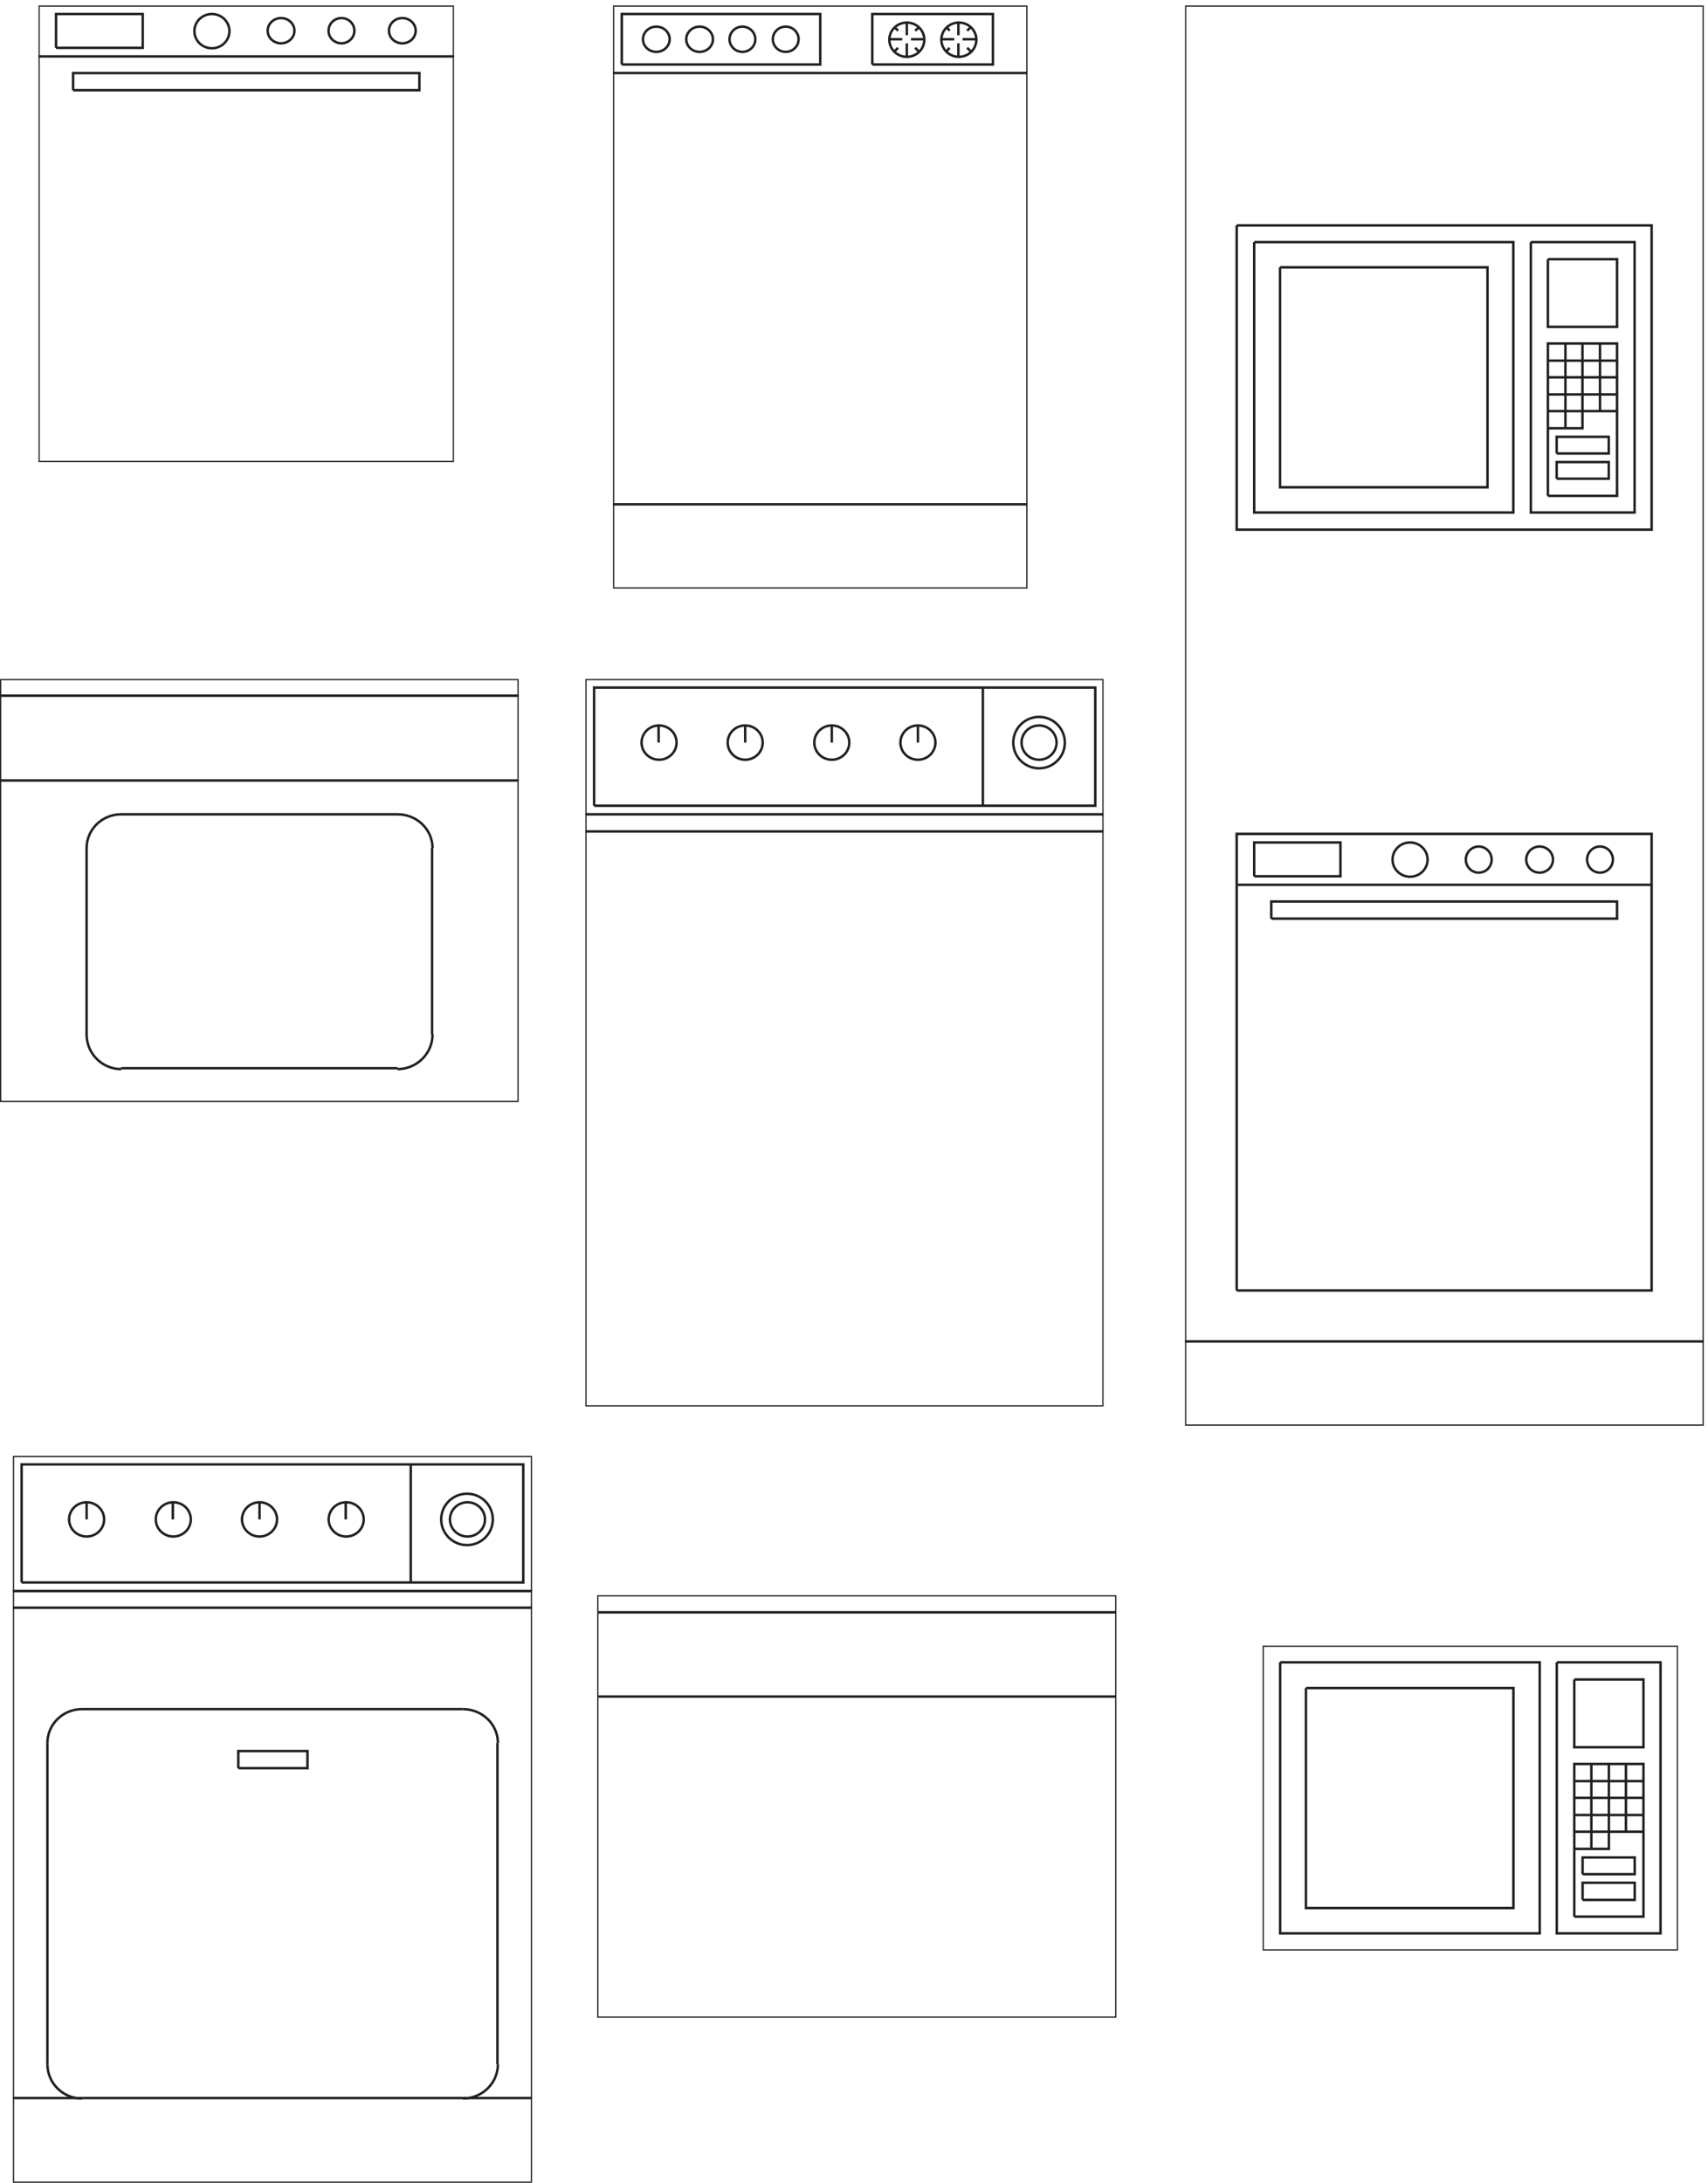 <svg xmlns="http://www.w3.org/2000/svg" xml:space="preserve" width="689.8" height="881.2"><defs><clipPath id="a" clipPathUnits="userSpaceOnUse"><path d="M117 6609h1261.5V5223H117Z" clip-rule="evenodd"/></clipPath><clipPath id="b" clipPathUnits="userSpaceOnUse"><path d="M1861.5 6609H3120V4839H1861.5Z" clip-rule="evenodd"/></clipPath><clipPath id="c" clipPathUnits="userSpaceOnUse"><path d="M0 4564.5h1575v-1284H0Z" clip-rule="evenodd"/></clipPath><clipPath id="d" clipPathUnits="userSpaceOnUse"><path d="M1777.5 4564.5H3351v-2208H1777.5Z" clip-rule="evenodd"/></clipPath><clipPath id="e" clipPathUnits="userSpaceOnUse"><path d="M3598.5 6609h1575V2298h-1575z" clip-rule="evenodd"/></clipPath><clipPath id="f" clipPathUnits="userSpaceOnUse"><path d="M1813.5 1783.5H3390V501H1813.5Z" clip-rule="evenodd"/></clipPath><clipPath id="g" clipPathUnits="userSpaceOnUse"><path d="M39 2206.5h1576.5V0H39Z" clip-rule="evenodd"/></clipPath><clipPath id="h" clipPathUnits="userSpaceOnUse"><path d="M3834 1630.5h1261.5V705H3834Z" clip-rule="evenodd"/></clipPath></defs><g clip-path="url(#a)" transform="matrix(.133 0 0 -.133 0 881.2)"><path d="M117 5223v1386h1261.5V5223H117" style="fill:none;stroke:#231f20;stroke-width:7.5;stroke-linecap:butt;stroke-linejoin:miter;stroke-miterlimit:10;stroke-dasharray:none;stroke-opacity:1"/><path d="M222.008 6351.78v51.99H1273.49v-51.99H222.008m-51.805 128.6V6583h263.223v-102.62H170.203m905.877 52c0-21.16-17.56-38.31-39.2-38.31-21.66 0-39.208 17.15-39.208 38.31 0 21.16 17.548 38.31 39.208 38.31 21.64 0 39.2-17.15 39.2-38.31zm186.21 0c0-21.16-18.18-38.31-40.61-38.31-22.42 0-40.6 17.15-40.6 38.31 0 21.16 18.18 38.31 40.6 38.31 22.43 0 40.61-17.15 40.61-38.31zm-565.645-1.37c0-28.72-23.817-51.99-53.204-51.99-29.382 0-53.203 23.27-53.203 51.99 0 28.71 23.821 51.99 53.203 51.99 29.387 0 53.204-23.28 53.204-51.99zm197.418 1.37c0-21.16-18.18-38.31-40.606-38.31-22.422 0-40.602 17.15-40.602 38.31 0 21.16 18.18 38.31 40.602 38.31 22.426 0 40.606-17.15 40.606-38.31zM117 6454.39h1261.5" style="fill:none;stroke:#231f20;stroke-width:7.5;stroke-linecap:butt;stroke-linejoin:miter;stroke-miterlimit:10;stroke-dasharray:none;stroke-opacity:1"/></g><g clip-path="url(#b)" transform="matrix(.133 0 0 -.133 0 881.2)"><path d="M1861.5 4839v1770H3120V4839H1861.5" style="fill:none;stroke:#231f20;stroke-width:7.5;stroke-linecap:butt;stroke-linejoin:miter;stroke-miterlimit:10;stroke-dasharray:none;stroke-opacity:1"/><path d="M1888.07 6429.81v153.2h602.68v-153.2h-602.68" style="fill:none;stroke:#231f20;stroke-width:7.5;stroke-linecap:butt;stroke-linejoin:miter;stroke-miterlimit:10;stroke-dasharray:none;stroke-opacity:1"/><path d="M2164.94 6506.41c0-21.15-18.15-38.3-40.55-38.3s-40.55 17.15-40.55 38.3 18.15 38.3 40.55 38.3 40.55-17.15 40.55-38.3zm-131.44 0c0-21.15-18.16-38.3-40.55-38.3-22.4 0-40.56 17.15-40.56 38.3s18.16 38.3 40.56 38.3c22.39 0 40.55-17.15 40.55-38.3zm931.29-1.37c0-28.71-23.79-51.98-53.14-51.98s-53.14 23.27-53.14 51.98c0 28.71 23.79 51.98 53.14 51.98s53.14-23.27 53.14-51.98zm-158.02 0c0-28.71-23.79-51.98-53.13-51.98-29.35 0-53.14 23.27-53.14 51.98 0 28.71 23.79 51.98 53.14 51.98 29.34 0 53.13-23.27 53.13-51.98zm-513.18 1.37c0-21.15-17.54-38.3-39.16-38.3-21.62 0-39.15 17.15-39.15 38.3s17.53 38.3 39.15 38.3c21.62 0 39.16-17.15 39.16-38.3zm131.44 0c0-21.15-17.53-38.3-39.15-38.3-21.63 0-39.16 17.15-39.16 38.3s17.53 38.3 39.16 38.3c21.62 0 39.15-17.15 39.15-38.3z" style="fill:none;stroke:#231f20;stroke-width:7.5;stroke-linecap:butt;stroke-linejoin:miter;stroke-miterlimit:10;stroke-dasharray:none;stroke-opacity:1"/><path d="M2648.76 6429.81v153.2h366.37v-153.2h-366.37m-787.26-25.99H3120M1861.5 5094.79H3120m-244.71 1447.19 8.39-9.57m53.14 0 9.79 9.57m1.4-72.5-11.19 10.94m-53.14 0-9.79-10.94m36.36 24.62v-39.67m0 64.29v39.67m-51.74-51.98h39.15m65.72 0h-40.55m-205.55 35.57 9.79-9.57m51.74 0 11.18 9.57m0-72.5-11.18 10.94m-51.74 0-11.19-10.94m37.76 24.62v-39.67m0 64.29v39.67m-53.14-51.98h39.15m65.73 0h-39.16" style="fill:none;stroke:#231f20;stroke-width:7.5;stroke-linecap:butt;stroke-linejoin:miter;stroke-miterlimit:10;stroke-dasharray:none;stroke-opacity:1"/></g><g clip-path="url(#c)" transform="matrix(.133 0 0 -.133 0 881.2)"><path d="M0 4564.5v-1284h1575v1284H0" style="fill:none;stroke:#231f20;stroke-width:7.5;stroke-linecap:butt;stroke-linejoin:miter;stroke-miterlimit:10;stroke-dasharray:none;stroke-opacity:1"/><path d="M367.871 4153.84c-57.937 0-104.906-45.96-104.906-102.66m0-565.35c0-58.21 46.969-105.4 104.906-105.4m839.259 0c58.71 0 106.31 47.19 106.31 105.4m0 565.35c0 56.7-47.6 102.66-106.31 102.66M1575 4256.5H0m0 257.35h1575M262.965 3485.83v565.35m944.165-668.02H367.871m944.159 668.02v-565.35m-944.159 668.01h839.259" style="fill:none;stroke:#231f20;stroke-width:7.5;stroke-linecap:butt;stroke-linejoin:miter;stroke-miterlimit:10;stroke-dasharray:none;stroke-opacity:1"/></g><g clip-path="url(#d)" transform="matrix(.133 0 0 -.133 0 881.2)"><path d="M1804.07 4179.84v358.65h1521.75v-358.65H1804.07" style="fill:none;stroke:#231f20;stroke-width:7.5;stroke-linecap:butt;stroke-linejoin:miter;stroke-miterlimit:10;stroke-dasharray:none;stroke-opacity:1"/><path d="M1777.5 2356.5v2208H3351v-2208H1777.5" style="fill:none;stroke:#231f20;stroke-width:7.5;stroke-linecap:butt;stroke-linejoin:miter;stroke-miterlimit:10;stroke-dasharray:none;stroke-opacity:1"/><path d="M2054.44 4371.49c0-28.73-23.8-52.01-53.15-52.01-29.36 0-53.15 23.28-53.15 52.01 0 28.73 23.79 52.02 53.15 52.02 29.35 0 53.15-23.29 53.15-52.02zm786.05 0c0-28.73-23.8-52.01-53.15-52.01-29.36 0-53.15 23.28-53.15 52.01 0 28.73 23.79 52.02 53.15 52.02 29.35 0 53.15-23.29 53.15-52.02zm-524.5 0c0-28.73-23.8-52.01-53.15-52.01-29.36 0-53.15 23.28-53.15 52.01 0 28.73 23.79 52.02 53.15 52.02 29.35 0 53.15-23.29 53.15-52.02zm262.95 0c0-28.73-23.8-52.01-53.15-52.01-29.36 0-53.15 23.28-53.15 52.01 0 28.73 23.79 52.02 53.15 52.02 29.35 0 53.15-23.29 53.15-52.02zm629.4 0c0-28.73-23.8-52.01-53.15-52.01-29.35 0-53.15 23.28-53.15 52.01 0 28.73 23.8 52.02 53.15 52.02 29.35 0 53.15-23.29 53.15-52.02z" style="fill:none;stroke:#231f20;stroke-width:7.5;stroke-linecap:butt;stroke-linejoin:miter;stroke-miterlimit:10;stroke-dasharray:none;stroke-opacity:1"/><path d="M3233.51 4371.48c0-43.09-35.06-78.02-78.33-78.02-43.25 0-78.32 34.93-78.32 78.02 0 43.1 35.07 78.03 78.32 78.03 43.27 0 78.33-34.93 78.33-78.03zM3351 4153.84H1777.5m0-52.02H3351m-1351.11 269.67v52.02m984.66-243.67v358.65m-458.76-167v52.02m261.55-52.02v52.02m-524.5-52.02v52.02" style="fill:none;stroke:#231f20;stroke-width:7.5;stroke-linecap:butt;stroke-linejoin:miter;stroke-miterlimit:10;stroke-dasharray:none;stroke-opacity:1"/></g><g clip-path="url(#e)" transform="matrix(.133 0 0 -.133 0 881.2)"><path d="M3598.5 2298v4311h1575V2298h-1575" style="fill:none;stroke:#231f20;stroke-width:7.5;stroke-linecap:butt;stroke-linejoin:miter;stroke-miterlimit:10;stroke-dasharray:none;stroke-opacity:1"/><path d="M3808.5 3965.76v102.61h261.8v-102.61h-261.8m51.8-128.61v51.99h1050v-51.99h-1050" style="fill:none;stroke:#231f20;stroke-width:7.5;stroke-linecap:butt;stroke-linejoin:miter;stroke-miterlimit:10;stroke-dasharray:none;stroke-opacity:1"/><path d="M3755.3 2708.44v1385.92h1260V2708.44h-1260m131.6 3105.67h630v-667.65h-630v667.65" style="fill:none;stroke:#231f20;stroke-width:7.5;stroke-linecap:butt;stroke-linejoin:miter;stroke-miterlimit:10;stroke-dasharray:none;stroke-opacity:1"/><path d="M3808.5 5890.73h786.8v-820.88h-786.8v820.88" style="fill:none;stroke:#231f20;stroke-width:7.5;stroke-linecap:butt;stroke-linejoin:miter;stroke-miterlimit:10;stroke-dasharray:none;stroke-opacity:1"/><path d="M3755.3 5941.35h1260v-923.49h-1260v923.49" style="fill:none;stroke:#231f20;stroke-width:7.5;stroke-linecap:butt;stroke-linejoin:miter;stroke-miterlimit:10;stroke-dasharray:none;stroke-opacity:1"/><path d="M4700.3 5325.69h105v257.21m-78.4-333.83v50.62h158.2v-50.62h-158.2m0-76.61v50.62h158.2v-50.62h-158.2" style="fill:none;stroke:#231f20;stroke-width:7.5;stroke-linecap:butt;stroke-linejoin:miter;stroke-miterlimit:10;stroke-dasharray:none;stroke-opacity:1"/><path d="M4700.3 5120.47v462.43h210v-462.43h-210m0 718.27h210v-205.22h-210v205.22" style="fill:none;stroke:#231f20;stroke-width:7.5;stroke-linecap:butt;stroke-linejoin:miter;stroke-miterlimit:10;stroke-dasharray:none;stroke-opacity:1"/><path d="M4648.5 5890.73h315v-820.88h-315v820.88m249.2-1874.35c0-21.91-17.55-39.67-39.2-39.67-21.65 0-39.2 17.76-39.2 39.67 0 21.92 17.55 39.68 39.2 39.68 21.65 0 39.2-17.76 39.2-39.68zm-182 0c0-21.91-18.18-39.67-40.6-39.67s-40.6 17.76-40.6 39.67c0 21.92 18.18 39.68 40.6 39.68s40.6-17.76 40.6-39.68zm-380.8 0c0-28.71-23.82-51.99-53.2-51.99-29.38 0-53.2 23.28-53.2 51.99s23.82 51.99 53.2 51.99c29.38 0 53.2-23.28 53.2-51.99zm194.6 0c0-21.91-17.55-39.67-39.2-39.67-21.65 0-39.2 17.76-39.2 39.67 0 21.92 17.55 39.68 39.2 39.68 21.65 0 39.2-17.76 39.2-39.68zm-931-1462.54h1575M3755.3 3939.76h1260M4858.5 5582.9v-205.22m-105 205.22v-257.21m156.8 205.22h-210m0-50.62h210m0-51.99h-210m0-50.62h210" style="fill:none;stroke:#231f20;stroke-width:7.5;stroke-linecap:butt;stroke-linejoin:miter;stroke-miterlimit:10;stroke-dasharray:none;stroke-opacity:1"/></g><g clip-path="url(#f)" transform="matrix(.133 0 0 -.133 0 881.2)"><path d="M1813.5 1783.5V501H3390v1282.5H1813.5M3390 1475.86H1813.5m0 255.68H3390" style="fill:none;stroke:#231f20;stroke-width:7.5;stroke-linecap:butt;stroke-linejoin:miter;stroke-miterlimit:10;stroke-dasharray:none;stroke-opacity:1"/></g><g clip-path="url(#g)" transform="matrix(.133 0 0 -.133 0 881.2)"><path d="M65.602 1822.11v358.4H1588.9v-358.4H65.602" style="fill:none;stroke:#231f20;stroke-width:7.5;stroke-linecap:butt;stroke-linejoin:miter;stroke-miterlimit:10;stroke-dasharray:none;stroke-opacity:1"/><path d="M39 0v2206.5h1576.5V0H39" style="fill:none;stroke:#231f20;stroke-width:7.5;stroke-linecap:butt;stroke-linejoin:miter;stroke-miterlimit:10;stroke-dasharray:none;stroke-opacity:1"/><path d="M316.219 2013.62c0-28.71-23.821-51.98-53.203-51.98-29.383 0-53.203 23.27-53.203 51.98 0 28.71 23.82 51.98 53.203 51.98 29.382 0 53.203-23.27 53.203-51.98zm-67.203-575.91c-57.996 0-105.008-45.93-105.008-102.6m0-975.34c0-57.418 47.012-103.965 105.008-103.965M723.645 1258.51v51.98h210.011v-51.98H723.645M1405.49 255.805c58.77 0 106.41 46.547 106.41 103.965m0 975.34c0 56.67-47.64 102.6-106.41 102.6m-301.02 575.91c0-28.71-23.82-51.98-53.2-51.98-29.39 0-53.207 23.27-53.207 51.98 0 28.71 23.817 51.98 53.207 51.98 29.38 0 53.2-23.27 53.2-51.98zm-525.036 0c0-28.71-23.817-51.98-53.204-51.98-29.382 0-53.203 23.27-53.203 51.98 0 28.71 23.821 51.98 53.203 51.98 29.387 0 53.204-23.27 53.204-51.98zm261.816 0c0-28.71-23.816-51.98-53.203-51.98-29.383 0-53.203 23.27-53.203 51.98 0 28.71 23.82 51.98 53.203 51.98 29.387 0 53.203-23.27 53.203-51.98zm631.44 0c0-28.71-23.82-51.98-53.21-51.98-29.38 0-53.2 23.27-53.2 51.98 0 28.71 23.82 51.98 53.2 51.98 29.39 0 53.21-23.27 53.21-51.98z" style="fill:none;stroke:#231f20;stroke-width:7.5;stroke-linecap:butt;stroke-linejoin:miter;stroke-miterlimit:10;stroke-dasharray:none;stroke-opacity:1"/><path d="M1496.49 2013.62c0-43.07-35.1-77.98-78.4-77.98-43.31 0-78.41 34.91-78.41 77.98 0 43.06 35.1 77.97 78.41 77.97 43.3 0 78.4-34.91 78.4-77.97zM249.012 1437.71H1405.48M1615.5 257.176H39M1615.5 1796.12H39m0-50.62h1576.5M144.008 359.773v975.347m119.008 678.5v51.98m1247.474-730.48V359.773M1247.28 1822.11v358.4m-459.233-166.89v51.98m261.813-51.98v51.98m-525.028-51.98v51.98" style="fill:none;stroke:#231f20;stroke-width:7.5;stroke-linecap:butt;stroke-linejoin:miter;stroke-miterlimit:10;stroke-dasharray:none;stroke-opacity:1"/></g><g clip-path="url(#h)" transform="matrix(.133 0 0 -.133 0 881.2)"><path d="M3965.61 1501.62h630.05V833.887h-630.05v667.733" style="fill:none;stroke:#231f20;stroke-width:7.5;stroke-linecap:butt;stroke-linejoin:miter;stroke-miterlimit:10;stroke-dasharray:none;stroke-opacity:1"/><path d="M3887.2 1579.77h788.26V757.102H3887.2v822.668" style="fill:none;stroke:#231f20;stroke-width:7.5;stroke-linecap:butt;stroke-linejoin:miter;stroke-miterlimit:10;stroke-dasharray:none;stroke-opacity:1"/><path d="M3834 1630.5h1261.5V705H3834v925.5" style="fill:none;stroke:#231f20;stroke-width:7.5;stroke-linecap:butt;stroke-linejoin:miter;stroke-miterlimit:10;stroke-dasharray:none;stroke-opacity:1"/><path d="M4780.48 1527.67h210.01V1322h-210.01v205.67" style="fill:none;stroke:#231f20;stroke-width:7.5;stroke-linecap:butt;stroke-linejoin:miter;stroke-miterlimit:10;stroke-dasharray:none;stroke-opacity:1"/><path d="M4727.27 1579.77h315.03V757.102h-315.03v822.668" style="fill:none;stroke:#231f20;stroke-width:7.5;stroke-linecap:butt;stroke-linejoin:miter;stroke-miterlimit:10;stroke-dasharray:none;stroke-opacity:1"/><path d="M4780.48 1013.5h105v257.77m-79.8-334.551v50.73h158.21v-50.73h-158.21m0-78.153v52.102h158.21v-52.102h-158.21" style="fill:none;stroke:#231f20;stroke-width:7.5;stroke-linecap:butt;stroke-linejoin:miter;stroke-miterlimit:10;stroke-dasharray:none;stroke-opacity:1"/><path d="M4780.48 807.832v463.438h210.01V807.832h-210.01m156.81 463.438V1065.6m-105.01 205.67V1013.5m158.21 205.67h-210.01m0-50.73h210.01m0-52.11h-210.01m0-50.73h210.01" style="fill:none;stroke:#231f20;stroke-width:7.5;stroke-linecap:butt;stroke-linejoin:miter;stroke-miterlimit:10;stroke-dasharray:none;stroke-opacity:1"/></g></svg>
